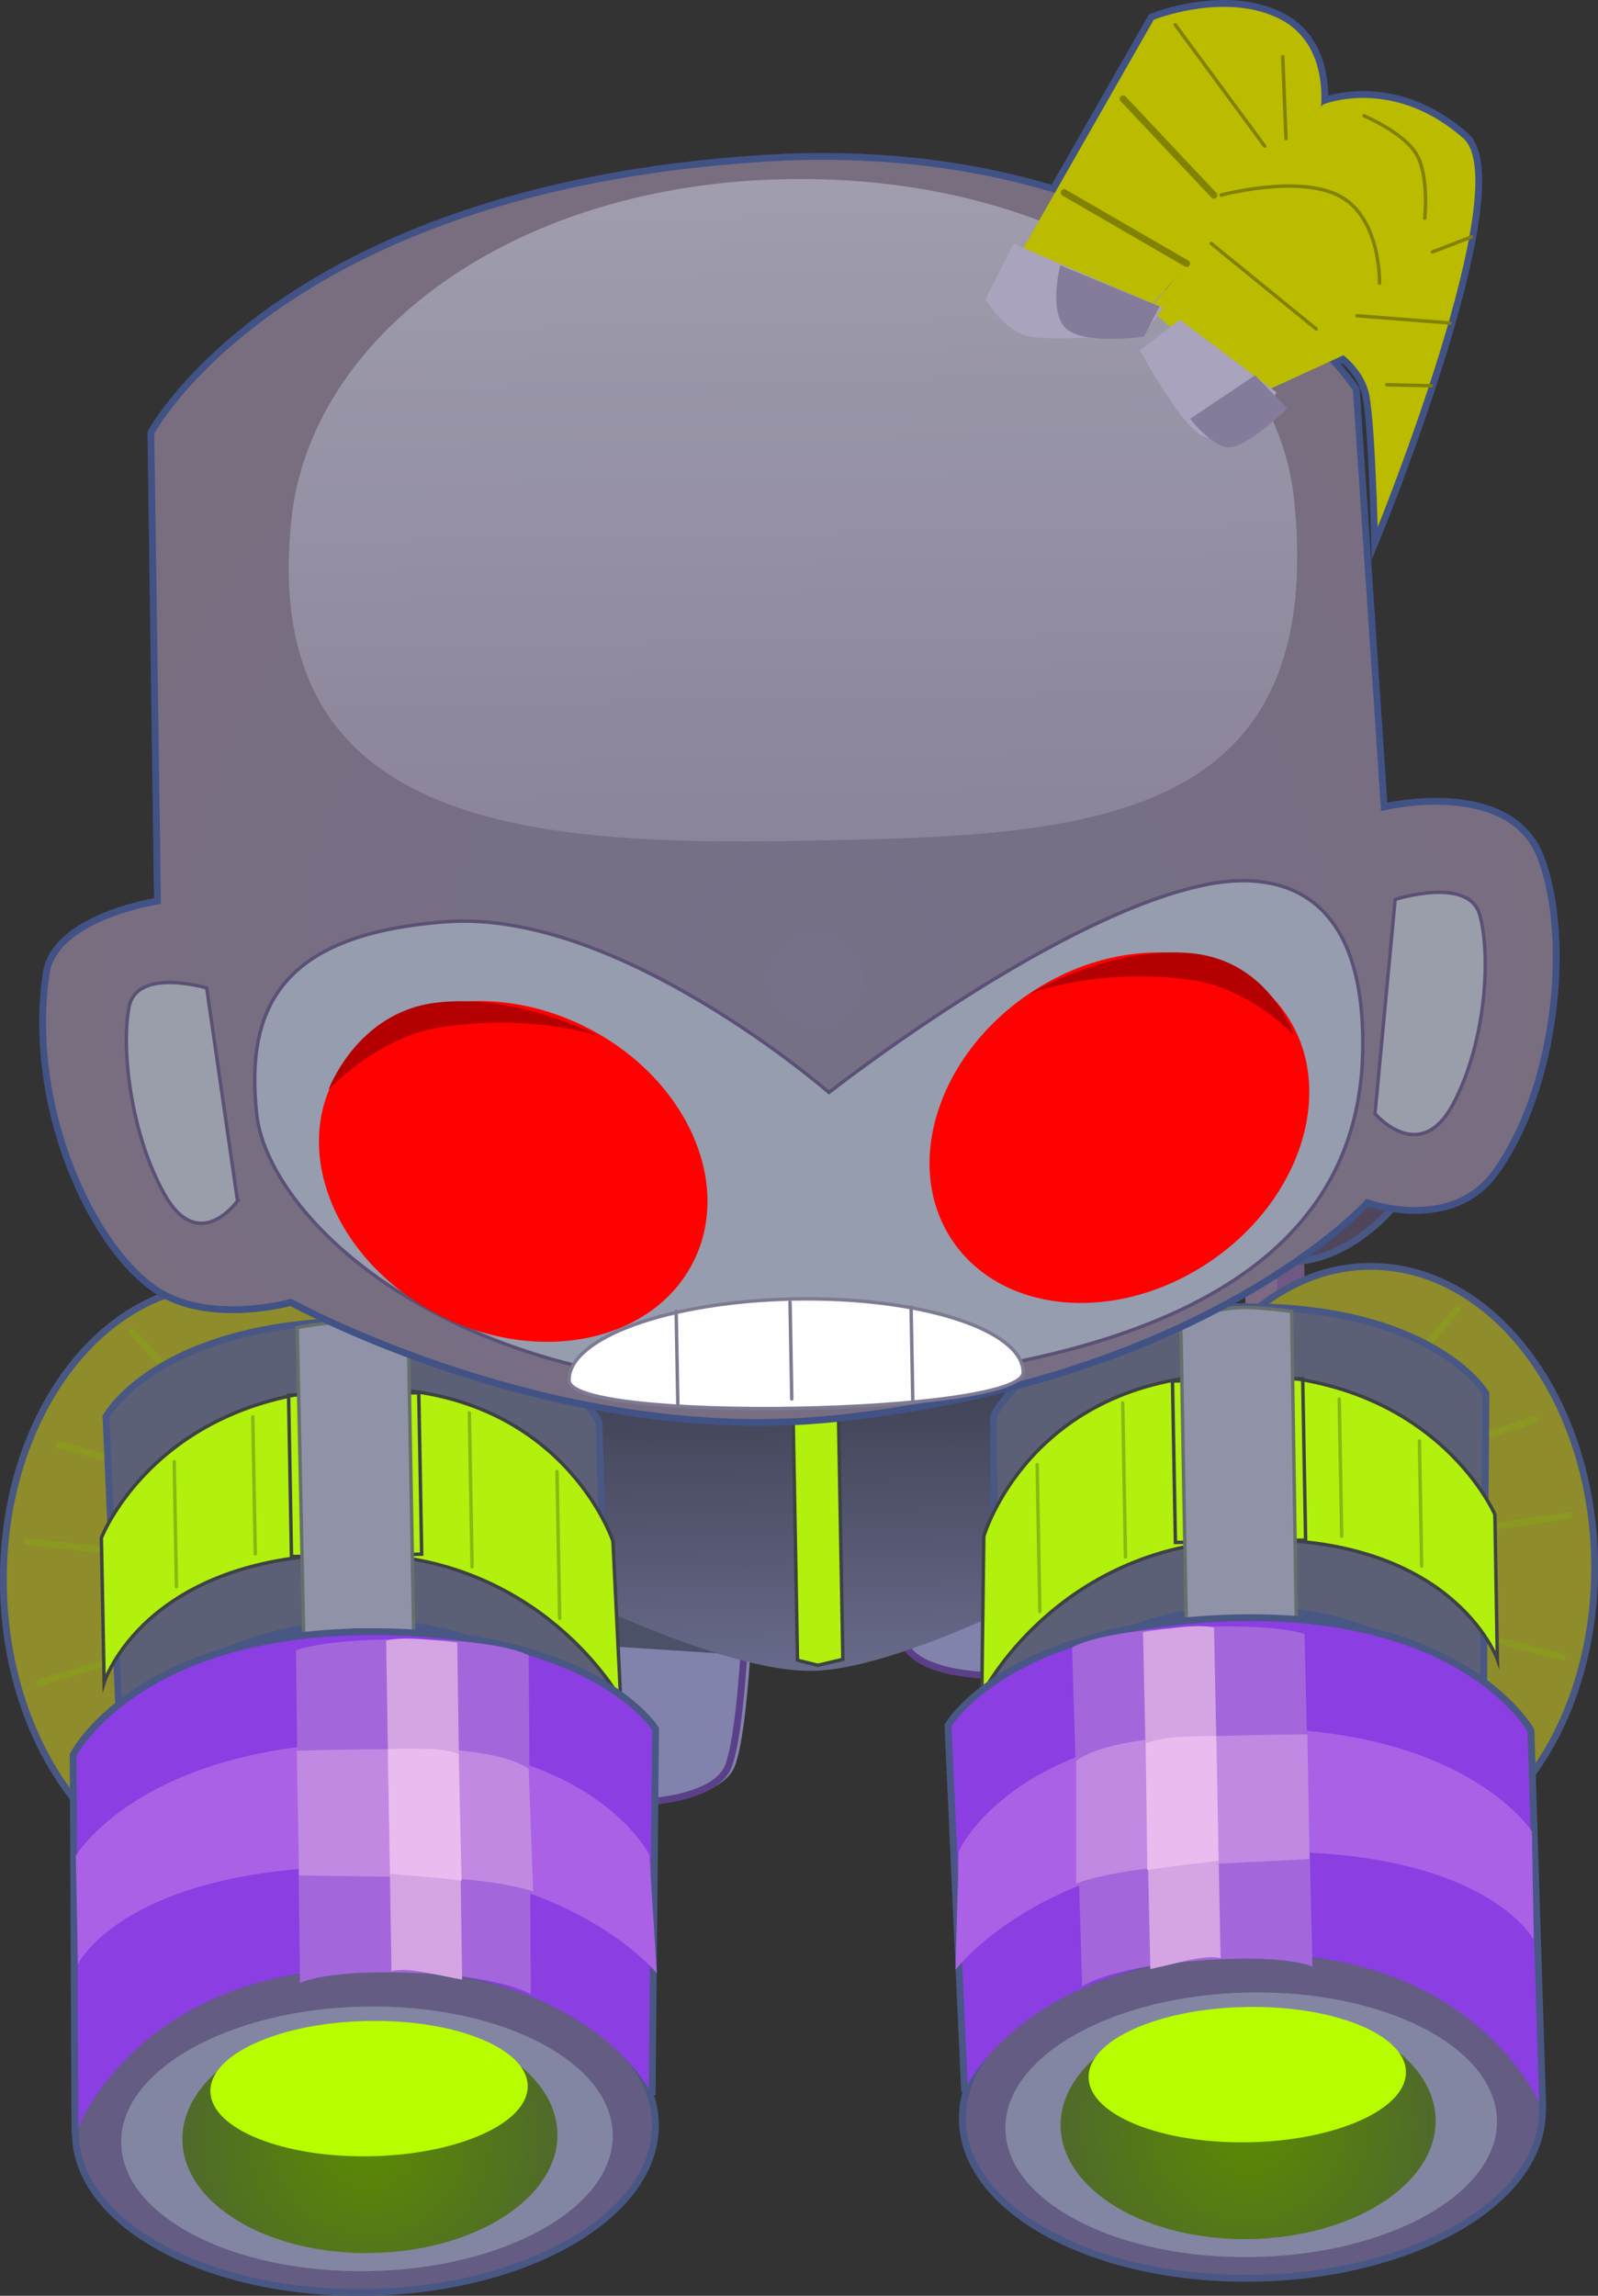 <svg version="1.1" xmlns="http://www.w3.org/2000/svg" xmlns:xlink="http://www.w3.org/1999/xlink" width="116.851" height="167.784" viewBox="0,0,116.851,167.784"><rect x="0" y="0" width="116.851" height="167.784" fill="#333333" stroke="none"/><defs><linearGradient x1="241.823" y1="186.745" x2="242.378" y2="217.507" gradientUnits="userSpaceOnUse" id="color-1"><stop offset="0" stop-color="#2d303d"/><stop offset="1" stop-color="#686a8a"/></linearGradient><radialGradient cx="273.958" cy="250.558" r="14.153" gradientUnits="userSpaceOnUse" id="color-2"><stop offset="0" stop-color="#5b8b00"/><stop offset="1" stop-color="#4f692c"/></radialGradient><radialGradient cx="209.74" cy="251.58" r="14.153" gradientUnits="userSpaceOnUse" id="color-3"><stop offset="0" stop-color="#5b8b00"/><stop offset="1" stop-color="#4f692c"/></radialGradient><radialGradient cx="242.356" cy="167.024" r="55.38" gradientUnits="userSpaceOnUse" id="color-4"><stop offset="0" stop-color="#767088"/><stop offset="1" stop-color="#796d80"/></radialGradient><linearGradient x1="240.168" y1="108.494" x2="241.041" y2="156.857" gradientUnits="userSpaceOnUse" id="color-5"><stop offset="0" stop-color="#9f9dae"/><stop offset="1" stop-color="#8c849a"/></linearGradient></defs><g transform="translate(-182.69,-95.403)"><g data-paper-data="{&quot;isPaintingLayer&quot;:true}" fill-rule="nonzero" stroke-linejoin="miter" stroke-miterlimit="10" stroke-dasharray="" stroke-dashoffset="0" style="mix-blend-mode: normal"><path d="M258.839,192.451c0,0 7.373,19.704 6.644,21.872c-1.195,3.549 -15.464,4.791 -17.169,0.961c-1.705,-3.83 -2.473,-21.621 -2.473,-21.621" data-paper-data="{&quot;index&quot;:null}" fill="#8183ad" stroke="#174752" stroke-width="0" stroke-linecap="round"/><path d="M257.96,190.649l5.851,15.831l-15.89,2.563l-1.506,-13.379" fill="#4b5166" stroke="#000000" stroke-width="0" stroke-linecap="round"/><path d="M252.081,194.367c2.739,-0.049 3.499,0.09 6.472,5.349c1.944,3.439 3.613,5.401 -2.111,6.87c-2.539,0.652 -9.147,-2.51 -9.222,-6.666c-0.109,-6.018 2.122,-5.504 4.861,-5.554z" data-paper-data="{&quot;index&quot;:null}" fill="#692db3" stroke="none" stroke-width="0" stroke-linecap="butt"/><path d="M238.057,201.295c0,0 -0.093,18.979 -1.612,23.121c-1.518,4.142 -15.45,3.344 -16.743,-0.393c-0.79,-2.282 5.661,-23.542 5.661,-23.542" data-paper-data="{&quot;index&quot;:null}" fill="#8183ad" stroke="#174752" stroke-width="0" stroke-linecap="round"/><path d="M237.099,198.108l-0.43,18.221l-15.195,-0.991l4.738,-17.792" fill="#4b5166" stroke="#000000" stroke-width="0" stroke-linecap="round"/><path d="M235.97,202.611c0.102,5.634 -5.819,10.188 -8.17,9.409c-5.302,-1.757 -3.854,-4.483 -2.215,-9.222c2.506,-7.247 3.197,-7.467 5.707,-7.513c2.51,-0.045 4.531,-0.832 4.678,7.325z" fill="#692db3" stroke="none" stroke-width="0" stroke-linecap="butt"/><path d="M250.515,188.041c2.086,-0.038 2.667,0.145 4.979,6.791c1.512,4.346 2.801,6.83 -1.547,8.629c-1.928,0.798 -6.991,-3.241 -7.085,-8.473c-0.137,-7.576 1.567,-6.909 3.654,-6.947z" data-paper-data="{&quot;index&quot;:null}" fill="#4a4862" stroke="none" stroke-width="0" stroke-linecap="butt"/><path d="M259.35,192.695c0,0 7.373,19.704 6.644,21.872c-1.195,3.549 -15.464,4.791 -17.169,0.961c-1.705,-3.83 -2.332,-13.805 -2.332,-13.805l-8.924,0.36c0,0 -0.102,18.373 -1.613,22.383c-1.511,4.011 -15.363,3.245 -16.646,-0.372c-0.784,-2.208 5.874,-23.808 5.874,-23.808" fill="none" stroke="#5b3f88" stroke-width="0.5" stroke-linecap="round"/><path d="M236.162,199.228c0.094,5.232 -4.819,9.451 -6.775,8.723c-4.41,-1.641 -3.211,-4.17 -1.857,-8.568c2.071,-6.726 2.644,-6.929 4.73,-6.966c2.086,-0.038 3.765,-0.765 3.902,6.811z" fill="#4a4862" stroke="none" stroke-width="0" stroke-linecap="butt"/><path d="M259.698,199.183c0,0 -14.091,6.029 -17.544,6.081c-3.195,0.048 -18.42,-4.856 -18.42,-4.856" fill="#8181ac" stroke="#ffa549" stroke-width="0" stroke-linecap="round"/><path d="M232.436,206.034l-5.604,-2.176" fill="none" stroke="#2e2f43" stroke-width="0.25" stroke-linecap="round"/><path d="M219.608,187.146l44.431,-0.801l0.407,22.585c0,0 -14.965,8.45 -22.327,8.583c-7.448,0.134 -22.105,-7.781 -22.105,-7.781z" fill="url(#color-1)" stroke="none" stroke-width="0" stroke-linecap="butt"/><path d="M240.467,186.769l3.317,-0.06l0.54,29.966l-1.836,0.431l-1.482,-0.371z" fill="#b1f10d" stroke="#3e4245" stroke-width="0.25" stroke-linecap="butt"/><path d="M273.816,193.793l-0.159,-8.796l4.34,-0.078l0.159,8.796z" data-paper-data="{&quot;index&quot;:null}" fill="#7d6984" stroke="#495785" stroke-width="0" stroke-linecap="butt"/><path d="M276.161,193.751l-0.159,-8.796l1.994,-0.036l0.159,8.796z" data-paper-data="{&quot;index&quot;:null}" fill="#6f5883" stroke="#495785" stroke-width="0" stroke-linecap="butt"/><path d="M271.295,182.184c0.311,-3.226 1.16,-4.313 5.765,-3.869c4.605,0.444 7.336,5.499 7.336,5.499c0,0 -3.486,4.211 -8.091,3.768c-4.605,-0.444 -5.321,-2.172 -5.01,-5.397z" data-paper-data="{&quot;index&quot;:null}" fill="#4f465c" stroke="#495785" stroke-width="0.5" stroke-linecap="butt"/><path d="M282.705,187.955c8.944,-0.161 16.37,9.455 16.587,21.479c0.217,12.024 -6.858,21.902 -15.801,22.063c-8.944,0.161 -16.37,-9.455 -16.586,-21.479c-0.217,-12.024 6.858,-21.902 15.801,-22.063z" data-paper-data="{&quot;index&quot;:null}" fill="#8e8c2b" stroke="#495785" stroke-width="0.5" stroke-linecap="butt"/><path d="M288.318,214.251l8.62,2.264" data-paper-data="{&quot;index&quot;:null}" fill="none" stroke="#8b9921" stroke-width="0.5" stroke-linecap="round"/><path d="M288.855,207.422l8.557,-1.254" data-paper-data="{&quot;index&quot;:null}" fill="none" stroke="#8b9921" stroke-width="0.5" stroke-linecap="round"/><path d="M294.866,199.175l-7.437,2.334" data-paper-data="{&quot;index&quot;:null}" fill="none" stroke="#8b9921" stroke-width="0.5" stroke-linecap="round"/><path d="M285.126,195.831l4.095,-4.693" data-paper-data="{&quot;index&quot;:null}" fill="none" stroke="#8b9921" stroke-width="0.5" stroke-linecap="round"/><path d="M273.596,191.15c13.735,-0.063 17.501,6.173 17.501,6.173l-0.185,23.294c0,0 -3.859,-7.67 -16.775,-7.849c-14.568,-0.202 -18.413,10.314 -18.413,10.314l-0.133,-24.12c0,0 3.805,-7.746 18.005,-7.811z" data-paper-data="{&quot;index&quot;:null}" fill="none" stroke="#495785" stroke-width="1" stroke-linecap="round"/><path d="M273.596,191.15c13.735,-0.063 17.501,6.173 17.501,6.173l-0.185,23.294c0,0 -3.859,-7.67 -16.775,-7.849c-14.568,-0.202 -18.413,10.314 -18.413,10.314l-0.133,-24.12c0,0 3.805,-7.746 18.005,-7.811z" data-paper-data="{&quot;index&quot;:null}" fill="#5b6076" stroke="#5b3f88" stroke-width="0" stroke-linecap="round"/><path d="M254.629,207.68c0,0 3.324,-11.451 17.839,-11.821c15.007,-0.382 19.535,10.235 19.535,10.235l0.178,10.573c0,0 -3.27,-9.267 -18.658,-8.718c-13.643,0.486 -19.043,11.319 -19.043,11.319l0.149,-11.587z" data-paper-data="{&quot;index&quot;:null}" fill="#b1f10d" stroke="#3e4245" stroke-width="0.25" stroke-linecap="round"/><path d="M278.161,207.958l-9.521,0.172l-0.213,-11.797l9.521,-0.172z" data-paper-data="{&quot;index&quot;:null}" fill="none" stroke="#3e4245" stroke-width="0.25" stroke-linecap="butt"/><path d="M269.029,191.726c0,0 2.625,-0.661 4.165,-0.751c1.54,-0.09 3.944,0.276 3.944,0.276l0.348,23.187l-8.046,-0.04z" data-paper-data="{&quot;index&quot;:null}" fill="#9093a8" stroke="#66706b" stroke-width="0.25" stroke-linecap="round"/><path d="M295.225,249.586c0.116,6.456 -9.172,11.858 -20.746,12.067c-11.574,0.209 -21.051,-4.855 -21.168,-11.311c-0.116,-6.456 9.172,-11.858 20.746,-12.067c11.574,-0.209 21.051,4.855 21.168,11.311z" data-paper-data="{&quot;index&quot;:null}" fill="none" stroke="#495785" stroke-width="1" stroke-linecap="butt"/><path d="M272.737,213.901c16.824,-0.519 21.654,8.038 21.654,8.038l0.848,27.143l-41.787,-1.307l-1.19,-26.2c0,0 4.201,-7.172 20.474,-7.674z" data-paper-data="{&quot;index&quot;:null}" fill="none" stroke="#495785" stroke-width="1" stroke-linecap="round"/><path d="M295.225,249.586c0.116,6.456 -9.172,11.858 -20.746,12.067c-11.574,0.209 -21.051,-4.855 -21.168,-11.311c-0.116,-6.456 9.172,-11.858 20.746,-12.067c11.574,-0.209 21.051,4.855 21.168,11.311z" data-paper-data="{&quot;index&quot;:null}" fill="#645c83" stroke="none" stroke-width="0" stroke-linecap="butt"/><path d="M292.152,250.362c0.096,5.339 -7.872,9.812 -17.797,9.991c-9.926,0.179 -18.05,-4.004 -18.146,-9.343c-0.096,-5.339 7.872,-9.812 17.797,-9.991c9.926,-0.179 18.05,4.004 18.146,9.343z" data-paper-data="{&quot;index&quot;:null}" fill="#8286a3" stroke="#959fb6" stroke-width="0" stroke-linecap="butt"/><path d="M272.737,213.901c16.824,-0.519 21.654,8.038 21.654,8.038l0.848,27.143c0,0 -4.993,-11.672 -22.242,-10.837c-15.293,0.74 -19.545,9.53 -19.545,9.53l-1.19,-26.2c0,0 4.201,-7.172 20.474,-7.674z" data-paper-data="{&quot;index&quot;:null}" fill="#8b3ee2" stroke="#5b3f88" stroke-width="0" stroke-linecap="round"/><path d="M252.8,230.69c0,0 3.803,-8.594 20.078,-8.969c16.826,-0.387 21.831,7.53 21.831,7.53l0.129,7.913c0,0 -3.603,-6.915 -20.858,-6.401c-15.298,0.456 -21.425,8.601 -21.425,8.601l0.244,-8.675z" data-paper-data="{&quot;index&quot;:null}" fill="#aa61e6" stroke="#5b3f88" stroke-width="0" stroke-linecap="round"/><path d="M269.384,214.334c6.793,-0.315 8.697,0.495 8.697,0.495l0.583,24.304c0,0 -1.95,-0.993 -8.912,-0.398c-6.173,0.527 -7.931,1.839 -7.931,1.839l-0.736,-24.767c0,0 1.728,-1.168 8.299,-1.473z" data-paper-data="{&quot;index&quot;:null}" fill="#a466db" stroke="#5b3f88" stroke-width="0" stroke-linecap="round"/><path d="M261.385,224.106c0,0 1.57,-1.564 8.143,-1.765c6.795,-0.209 8.76,-0.176 8.76,-0.176l0.158,9.1c0,0 -1.403,0.086 -8.37,0.421c-6.177,0.297 -8.691,1.37 -8.691,1.37l0.001,-8.951z" data-paper-data="{&quot;index&quot;:null}" fill="#c189e2" stroke="#5b3f88" stroke-width="0" stroke-linecap="round"/><path d="M268.811,214.344c2.073,-0.23 2.654,0.017 2.654,0.017l0.48,24.159c0,0 -0.595,-0.283 -2.716,0.224c-1.881,0.45 -2.423,0.565 -2.423,0.565l-0.533,-24.624c0,0 0.532,-0.118 2.537,-0.341z" data-paper-data="{&quot;index&quot;:null}" fill="#d5a5e3" stroke="#5b3f88" stroke-width="0" stroke-linecap="round"/><path d="M266.467,222.84c0,0 0.482,-0.369 2.489,-0.489c2.075,-0.124 2.676,-0.066 2.676,-0.066l0.162,9.1c0,0 -0.428,0.069 -2.554,0.316c-1.885,0.22 -2.656,0.381 -2.656,0.381l-0.117,-9.242z" data-paper-data="{&quot;index&quot;:null}" fill="#e9bbef" stroke="#5b3f88" stroke-width="0" stroke-linecap="round"/><path d="M287.669,250.311c0.084,4.684 -5.985,8.592 -13.558,8.729c-7.572,0.137 -13.779,-3.55 -13.864,-8.234c-0.084,-4.684 5.986,-8.592 13.558,-8.729c7.572,-0.137 13.779,3.55 13.864,8.234z" data-paper-data="{&quot;index&quot;:null}" fill="url(#color-2)" stroke="#959fb6" stroke-width="0" stroke-linecap="butt"/><path d="M285.497,246.813c0.049,2.731 -5.105,5.039 -11.513,5.154c-6.408,0.116 -11.642,-2.005 -11.691,-4.736c-0.049,-2.731 5.105,-5.039 11.513,-5.154c6.408,-0.116 11.642,2.005 11.691,4.736z" data-paper-data="{&quot;index&quot;:null}" fill="#b7fd00" stroke="#959fb6" stroke-width="0" stroke-linecap="butt"/><path d="M280.62,197.648l0.181,10.028" data-paper-data="{&quot;index&quot;:null}" fill="none" stroke="#87ba13" stroke-width="0.25" stroke-linecap="round"/><path d="M264.989,209.193l-0.203,-11.259" data-paper-data="{&quot;index&quot;:null}" fill="none" stroke="#87ba13" stroke-width="0.25" stroke-linecap="round"/><path d="M258.532,202.446l0.194,10.732" data-paper-data="{&quot;index&quot;:null}" fill="none" stroke="#87ba13" stroke-width="0.25" stroke-linecap="round"/><path d="M286.482,200.71l0.165,9.148" data-paper-data="{&quot;index&quot;:null}" fill="none" stroke="#87ba13" stroke-width="0.25" stroke-linecap="round"/><path d="M203.496,194.925l-0.159,-8.796l4.34,-0.078l0.159,8.796z" fill="#7d6984" stroke="#495785" stroke-width="0" stroke-linecap="butt"/><path d="M203.496,194.925l-0.159,-8.796l1.994,-0.036l0.159,8.796z" fill="#6f5883" stroke="#495785" stroke-width="0" stroke-linecap="butt"/><path d="M209.936,183.155c0.427,3.212 -0.226,4.965 -4.812,5.574c-4.586,0.609 -8.221,-3.474 -8.221,-3.474c0,0 2.547,-5.15 7.133,-5.76c4.586,-0.609 5.474,0.447 5.901,3.659z" fill="#4f465c" stroke="#495785" stroke-width="0.5" stroke-linecap="butt"/><path d="M215.328,210.812c0.217,12.024 -6.858,21.902 -15.801,22.063c-8.944,0.161 -16.37,-9.455 -16.587,-21.479c-0.217,-12.024 6.858,-21.902 15.801,-22.063c8.944,-0.161 16.37,9.455 16.586,21.479z" fill="#8e8c2b" stroke="#495785" stroke-width="0.5" stroke-linecap="butt"/><path d="M194.08,215.815l-8.533,2.574" fill="none" stroke="#8b9921" stroke-width="0.5" stroke-linecap="round"/><path d="M184.701,208.065l8.596,0.945" fill="none" stroke="#8b9921" stroke-width="0.5" stroke-linecap="round"/><path d="M194.51,203.048l-7.517,-2.064" fill="none" stroke="#8b9921" stroke-width="0.5" stroke-linecap="round"/><path d="M192.344,192.748l4.262,4.543" fill="none" stroke="#8b9921" stroke-width="0.5" stroke-linecap="round"/><path d="M207.96,192.198c14.193,-0.447 18.275,7.157 18.275,7.157l0.737,24.11c0,0 -4.222,-10.371 -18.773,-9.643c-12.901,0.645 -16.481,8.449 -16.481,8.449l-1.025,-23.272c0,0 3.538,-6.367 17.267,-6.8z" fill="none" stroke="#495785" stroke-width="1" stroke-linecap="round"/><path d="M207.96,192.198c14.193,-0.447 18.275,7.157 18.275,7.157l0.737,24.11c0,0 -4.222,-10.371 -18.773,-9.643c-12.901,0.645 -16.481,8.449 -16.481,8.449l-1.025,-23.272c0,0 3.539,-6.367 17.267,-6.8z" fill="#5b6076" stroke="#5b3f88" stroke-width="0" stroke-linecap="round"/><path d="M227.51,208.033l0.566,11.575c0,0 -5.787,-10.63 -19.439,-10.625c-15.398,0.006 -18.331,9.385 -18.331,9.385l-0.203,-10.572c0,0 4.143,-10.774 19.153,-10.933c14.52,-0.154 18.254,11.17 18.254,11.17z" data-paper-data="{&quot;index&quot;:null}" fill="#b1f10d" stroke="#3e4245" stroke-width="0.25" stroke-linecap="round"/><path d="M203.791,197.362l9.521,-0.172l0.213,11.797l-9.521,0.172z" fill="none" stroke="#3e4245" stroke-width="0.25" stroke-linecap="butt"/><path d="M212.951,215.281l-8.039,0.33l-0.488,-23.185c0,0 2.389,-0.453 3.932,-0.418c1.543,0.035 4.189,0.6 4.189,0.6z" fill="#9093a8" stroke="#66706b" stroke-width="0.25" stroke-linecap="round"/><path d="M209.198,239.309c11.574,-0.209 21.051,4.855 21.168,11.311c0.116,6.456 -9.172,11.858 -20.746,12.067c-11.574,0.209 -21.051,-4.855 -21.168,-11.311c-0.116,-6.456 9.172,-11.858 20.746,-12.067z" data-paper-data="{&quot;index&quot;:null}" fill="none" stroke="#495785" stroke-width="1" stroke-linecap="butt"/><path d="M209.638,214.903c16.281,-0.085 20.738,6.931 20.738,6.931l-0.244,26.226l-41.712,2.813l-0.131,-27.156c0,0 4.519,-8.725 21.35,-8.813z" data-paper-data="{&quot;index&quot;:null}" fill="none" stroke="#495785" stroke-width="1" stroke-linecap="round"/><path d="M209.198,239.309c11.574,-0.209 21.051,4.855 21.168,11.311c0.116,6.456 -9.172,11.858 -20.746,12.067c-11.574,0.209 -21.051,-4.855 -21.168,-11.311c-0.116,-6.456 9.172,-11.858 20.746,-12.067z" data-paper-data="{&quot;index&quot;:null}" fill="#645c83" stroke="none" stroke-width="0" stroke-linecap="butt"/><path d="M209.349,242.049c9.925,-0.179 18.05,4.004 18.146,9.343c0.096,5.339 -7.872,9.812 -17.797,9.991c-9.926,0.179 -18.05,-4.004 -18.146,-9.343c-0.096,-5.339 7.872,-9.812 17.797,-9.991z" data-paper-data="{&quot;index&quot;:null}" fill="#8286a3" stroke="#959fb6" stroke-width="0" stroke-linecap="butt"/><path d="M209.638,214.903c16.281,-0.085 20.738,6.931 20.738,6.931l-0.244,26.226c0,0 -4.566,-8.631 -19.876,-8.819c-17.268,-0.212 -21.837,11.632 -21.837,11.632l-0.131,-27.156c0,0 4.519,-8.725 21.35,-8.813z" data-paper-data="{&quot;index&quot;:null}" fill="#8b3ee2" stroke="#5b3f88" stroke-width="0" stroke-linecap="round"/><path d="M230.168,230.962l0.557,8.66c0,0 -6.416,-7.919 -21.721,-7.822c-17.262,0.108 -20.613,7.149 -20.613,7.149l-0.157,-7.912c0,0 4.716,-8.092 21.545,-8.313c16.278,-0.213 20.389,8.239 20.389,8.239z" data-paper-data="{&quot;index&quot;:null}" fill="#aa61e6" stroke="#5b3f88" stroke-width="0" stroke-linecap="round"/><path d="M213.005,215.215c6.578,0.068 8.347,1.172 8.347,1.172l0.157,24.777c0,0 -1.804,-1.247 -7.992,-1.551c-6.979,-0.343 -8.892,0.719 -8.892,0.719l-0.294,-24.309c0,0 1.873,-0.879 8.673,-0.809z" data-paper-data="{&quot;index&quot;:null}" fill="#a466db" stroke="#5b3f88" stroke-width="0" stroke-linecap="round"/><path d="M221.351,224.692l0.323,8.945c0,0 -2.552,-0.982 -8.735,-1.056c-6.975,-0.084 -8.38,-0.119 -8.38,-0.119l-0.17,-9.1c0,0 1.962,-0.104 8.76,-0.14c6.576,-0.035 8.202,1.471 8.202,1.471z" data-paper-data="{&quot;index&quot;:null}" fill="#c189e2" stroke="#5b3f88" stroke-width="0" stroke-linecap="round"/><path d="M213.578,215.204c2.012,0.15 2.548,0.249 2.548,0.249l0.356,24.627c0,0 -0.546,-0.096 -2.441,-0.477c-2.138,-0.43 -2.723,-0.126 -2.723,-0.126l-0.392,-24.161c0,0 0.572,-0.268 2.652,-0.113z" data-paper-data="{&quot;index&quot;:null}" fill="#d5a5e3" stroke="#5b3f88" stroke-width="0" stroke-linecap="round"/><path d="M216.227,223.61l0.216,9.241c0,0 -0.776,-0.133 -2.668,-0.285c-2.133,-0.171 -2.563,-0.224 -2.563,-0.224l-0.166,-9.1c0,0 0.599,-0.079 2.676,-0.031c2.01,0.047 2.505,0.399 2.505,0.399z" data-paper-data="{&quot;index&quot;:null}" fill="#e9bbef" stroke="#5b3f88" stroke-width="0" stroke-linecap="round"/><path d="M209.587,243.099c7.572,-0.137 13.779,3.55 13.864,8.234c0.084,4.684 -5.986,8.592 -13.558,8.729c-7.572,0.137 -13.779,-3.55 -13.864,-8.234c-0.084,-4.684 5.986,-8.592 13.558,-8.729z" data-paper-data="{&quot;index&quot;:null}" fill="url(#color-3)" stroke="#959fb6" stroke-width="0" stroke-linecap="butt"/><path d="M209.587,243.099c6.408,-0.116 11.642,2.005 11.691,4.736c0.049,2.731 -5.105,5.039 -11.513,5.154c-6.408,0.116 -11.642,-2.005 -11.691,-4.736c-0.049,-2.731 5.105,-5.039 11.513,-5.154z" data-paper-data="{&quot;index&quot;:null}" fill="#b7fd00" stroke="#959fb6" stroke-width="0" stroke-linecap="butt"/><path d="M201.175,198.945l0.181,10.028" fill="none" stroke="#87ba13" stroke-width="0.25" stroke-linecap="round"/><path d="M217.212,209.919l-0.203,-11.259" fill="none" stroke="#87ba13" stroke-width="0.25" stroke-linecap="round"/><path d="M223.615,213.675l-0.194,-10.732" fill="none" stroke="#87ba13" stroke-width="0.25" stroke-linecap="round"/><path d="M195.427,202.216l0.165,9.148" fill="none" stroke="#87ba13" stroke-width="0.25" stroke-linecap="round"/><path d="M257.197,114.102l9.857,-17.255c0,0 5.254,-2.099 9.255,-0.037c3.968,2.045 2.871,7.379 2.871,7.379l-13.166,14.447z" fill="none" stroke="#415286" stroke-width="1" stroke-linecap="round"/><path d="M266.741,117.987l12.697,-14.951c0,0 5.059,-2.082 10.246,2.467c3.895,3.417 -6.254,28.423 -6.254,28.423c0,0 -0.192,-7.381 -0.606,-9.613c-0.331,-1.787 -1.897,-2.946 -1.897,-2.946l-6.637,3.045z" fill="none" stroke="#415286" stroke-width="1" stroke-linecap="round"/><path d="M194.203,161.255l-0.481,-34.23c0,0 9.739,-18.41 46.562,-20.148c29.697,-1.055 41.586,16.971 41.586,16.971l2.037,30.52c0,0 9.249,-2.22 11.48,3.768c2.231,5.988 1.056,16.923 -3.377,22.991c-3.217,4.404 -9.328,2.175 -9.328,2.175c0,0 -11.682,12.916 -38.883,15.774c-20.561,2.161 -39.839,-8.492 -39.839,-8.492c0,0 -5.175,1.465 -9.065,-0.447c-4.894,-2.406 -10.355,-13.257 -8.826,-23.605c0.61,-4.129 8.134,-5.276 8.134,-5.276z" fill="url(#color-4)" stroke="#415286" stroke-width="0.5" stroke-linecap="round"/><path d="M283.234,176.793l1.475,-15.658c0,0 5.368,-1.725 6.18,1.113c0.812,2.838 0.523,9.166 -1.915,13.797c-2.438,4.632 -5.74,0.748 -5.74,0.748z" data-paper-data="{&quot;index&quot;:null}" fill="#9a9eaa" stroke="#5b5176" stroke-width="0.25" stroke-linecap="round"/><path d="M200.061,183.171c0,0 -2.842,4.005 -5.365,-0.521c-2.524,-4.526 -3.151,-10.827 -2.56,-13.691c0.592,-2.864 5.667,-1.353 5.667,-1.353l2.257,15.565z" data-paper-data="{&quot;index&quot;:null}" fill="#9a9eaa" stroke="#5b5176" stroke-width="0.25" stroke-linecap="round"/><path d="M277.33,132.013c2.418,24.152 -15.979,24.477 -36.228,24.843c-20.249,0.365 -39.474,-1.216 -37.101,-23.52c1.414,-13.287 15.979,-24.477 36.229,-24.843c20.249,-0.365 35.77,10.227 37.101,23.52z" fill="url(#color-5)" stroke="#174752" stroke-width="0" stroke-linecap="butt"/><path d="M243.646,196.663c-26.808,1.835 -41.33,-11.882 -42.188,-19.841c-0.846,-7.85 1.852,-13.186 13.893,-14.058c12.605,-0.913 27.956,12.478 27.956,12.478c0,0 16.792,-13.199 27.888,-15.247c4.103,-0.757 11.434,-0.333 11.14,12.361c-0.294,12.694 -10.24,22.36 -38.69,24.307z" fill="#969dae" stroke="#5b5176" stroke-width="0.25" stroke-linecap="round"/><path d="M240.805,190.334c9.172,-0.165 16.652,2.23 16.709,5.351c0.056,3.121 -33.157,3.72 -33.214,0.599c-0.056,-3.121 7.333,-5.785 16.505,-5.95z" fill="#fffefe" stroke="#7f7a93" stroke-width="0.25" stroke-linecap="butt"/><path d="M240.588,197.643l-0.128,-7.074" fill="none" stroke="#7f7a93" stroke-width="0.25" stroke-linecap="round"/><path d="M249.435,197.737l-0.123,-6.821" fill="none" stroke="#7f7a93" stroke-width="0.25" stroke-linecap="round"/><path d="M232.133,191.225l0.123,6.821" fill="none" stroke="#7f7a93" stroke-width="0.25" stroke-linecap="round"/><path d="M233.404,187.592c-2.912,5.838 -11.176,7.626 -18.459,3.993c-7.283,-3.633 -10.826,-11.31 -7.914,-17.147c2.912,-5.838 11.176,-7.626 18.459,-3.993c7.283,3.633 10.826,11.31 7.914,17.147z" fill="#fd0201" stroke="#954116" stroke-width="0" stroke-linecap="butt"/><path d="M257.915,168.046c6.736,-4.568 15.164,-3.894 18.826,1.505c3.662,5.399 1.17,13.479 -5.566,18.047c-6.736,4.568 -15.164,3.894 -18.826,-1.505c-3.662,-5.399 -1.17,-13.479 5.566,-18.047z" data-paper-data="{&quot;index&quot;:null}" fill="#fd0201" stroke="#954116" stroke-width="0" stroke-linecap="butt"/><path d="M277.327,171.11c0,0 -3.187,-3.537 -7.725,-4.123c-6.756,-0.873 -11.606,1.031 -11.606,1.031c0,0 6.053,-3.561 11.912,-2.938c5.694,0.605 7.418,6.031 7.418,6.031z" fill="#b50001" stroke="#000000" stroke-width="0" stroke-linecap="round"/><path d="M214.422,168.703c5.834,-0.795 12.008,2.393 12.008,2.393c0,0 -4.914,-1.66 -11.635,-0.596c-4.514,0.715 -8.085,4.541 -8.085,4.541c0,0 2.043,-5.566 7.712,-6.339z" data-paper-data="{&quot;index&quot;:null}" fill="#b50001" stroke="#000000" stroke-width="0" stroke-linecap="round"/><path d="M257.197,114.101l9.857,-17.255c0,0 5.254,-2.099 9.255,-0.037c3.968,2.045 2.871,7.379 2.871,7.379l-13.166,14.447z" fill="#bbbb00" stroke="#000000" stroke-width="0" stroke-linecap="round"/><path d="M266.741,117.987l12.697,-14.951c0,0 5.059,-2.082 10.245,2.467c3.895,3.417 -6.254,28.423 -6.254,28.423c0,0 -0.192,-7.381 -0.606,-9.613c-0.331,-1.787 -1.897,-2.946 -1.897,-2.946l-6.637,3.045z" fill="#bbbb00" stroke="#000000" stroke-width="0" stroke-linecap="round"/><path d="M267.746,117.917l-1.417,1.873c0,0 -6.412,0.627 -8.448,0.185c-1.794,-0.389 -3.137,-2.697 -3.137,-2.697l2.052,-4.061" fill="#a9a3bd" stroke="#415286" stroke-width="0" stroke-linecap="round"/><path d="M260.695,119.455c-1.386,-1.179 -0.475,-4.659 -0.475,-4.659l7.258,2.998l-1.133,2.211c0,0 -4.263,0.629 -5.649,-0.55z" fill="#847c9a" stroke="none" stroke-width="0" stroke-linecap="butt"/><path d="M276.026,124.067l-1.109,2.397c0,0 -2.603,1.757 -4.417,0.731c-1.598,-0.904 -4.46,-6.203 -4.46,-6.203l2.923,-2.222" fill="#a9a3bd" stroke="#415286" stroke-width="0" stroke-linecap="round"/><path d="M272.341,128.08c-1.291,-0.306 -2.62,-2.073 -2.62,-2.073l4.746,-3.178l2.354,2.421c0,0 -3.189,3.136 -4.48,2.83z" fill="#847c9a" stroke="none" stroke-width="0" stroke-linecap="butt"/><path d="M269.46,114.662l-8.958,-5.183" fill="none" stroke="#818102" stroke-width="0.5" stroke-linecap="round"/><path d="M264.811,102.623l6.645,7.05" fill="none" stroke="#818102" stroke-width="0.5" stroke-linecap="round"/><path d="M268.624,97.209l6.548,8.877" fill="none" stroke="#818102" stroke-width="0.25" stroke-linecap="round"/><path d="M276.488,99.544l0.238,5.992" fill="none" stroke="#818102" stroke-width="0.25" stroke-linecap="round"/><path d="M288.701,119.008l-6.788,-0.529" fill="none" stroke="#818102" stroke-width="0.25" stroke-linecap="round"/><path d="M287.435,113.817l2.848,-1.094" fill="none" stroke="#818102" stroke-width="0.25" stroke-linecap="round"/><path d="M271.977,109.663c0,0 5.756,-1.553 8.736,0.103c2.98,1.656 2.852,6.336 2.852,6.336" fill="none" stroke="#818102" stroke-width="0.25" stroke-linecap="round"/><path d="M278.932,119.445l-7.673,-6.249" fill="none" stroke="#818102" stroke-width="0.25" stroke-linecap="round"/><path d="M287.35,123.595l-3.26,-0.072" fill="none" stroke="#818102" stroke-width="0.25" stroke-linecap="round"/><path d="M282.432,103.869c0,0 2.886,1.206 3.831,2.799c0.945,1.593 0.606,4.682 0.606,4.682" fill="none" stroke="#818102" stroke-width="0.25" stroke-linecap="round"/></g></g></svg>
